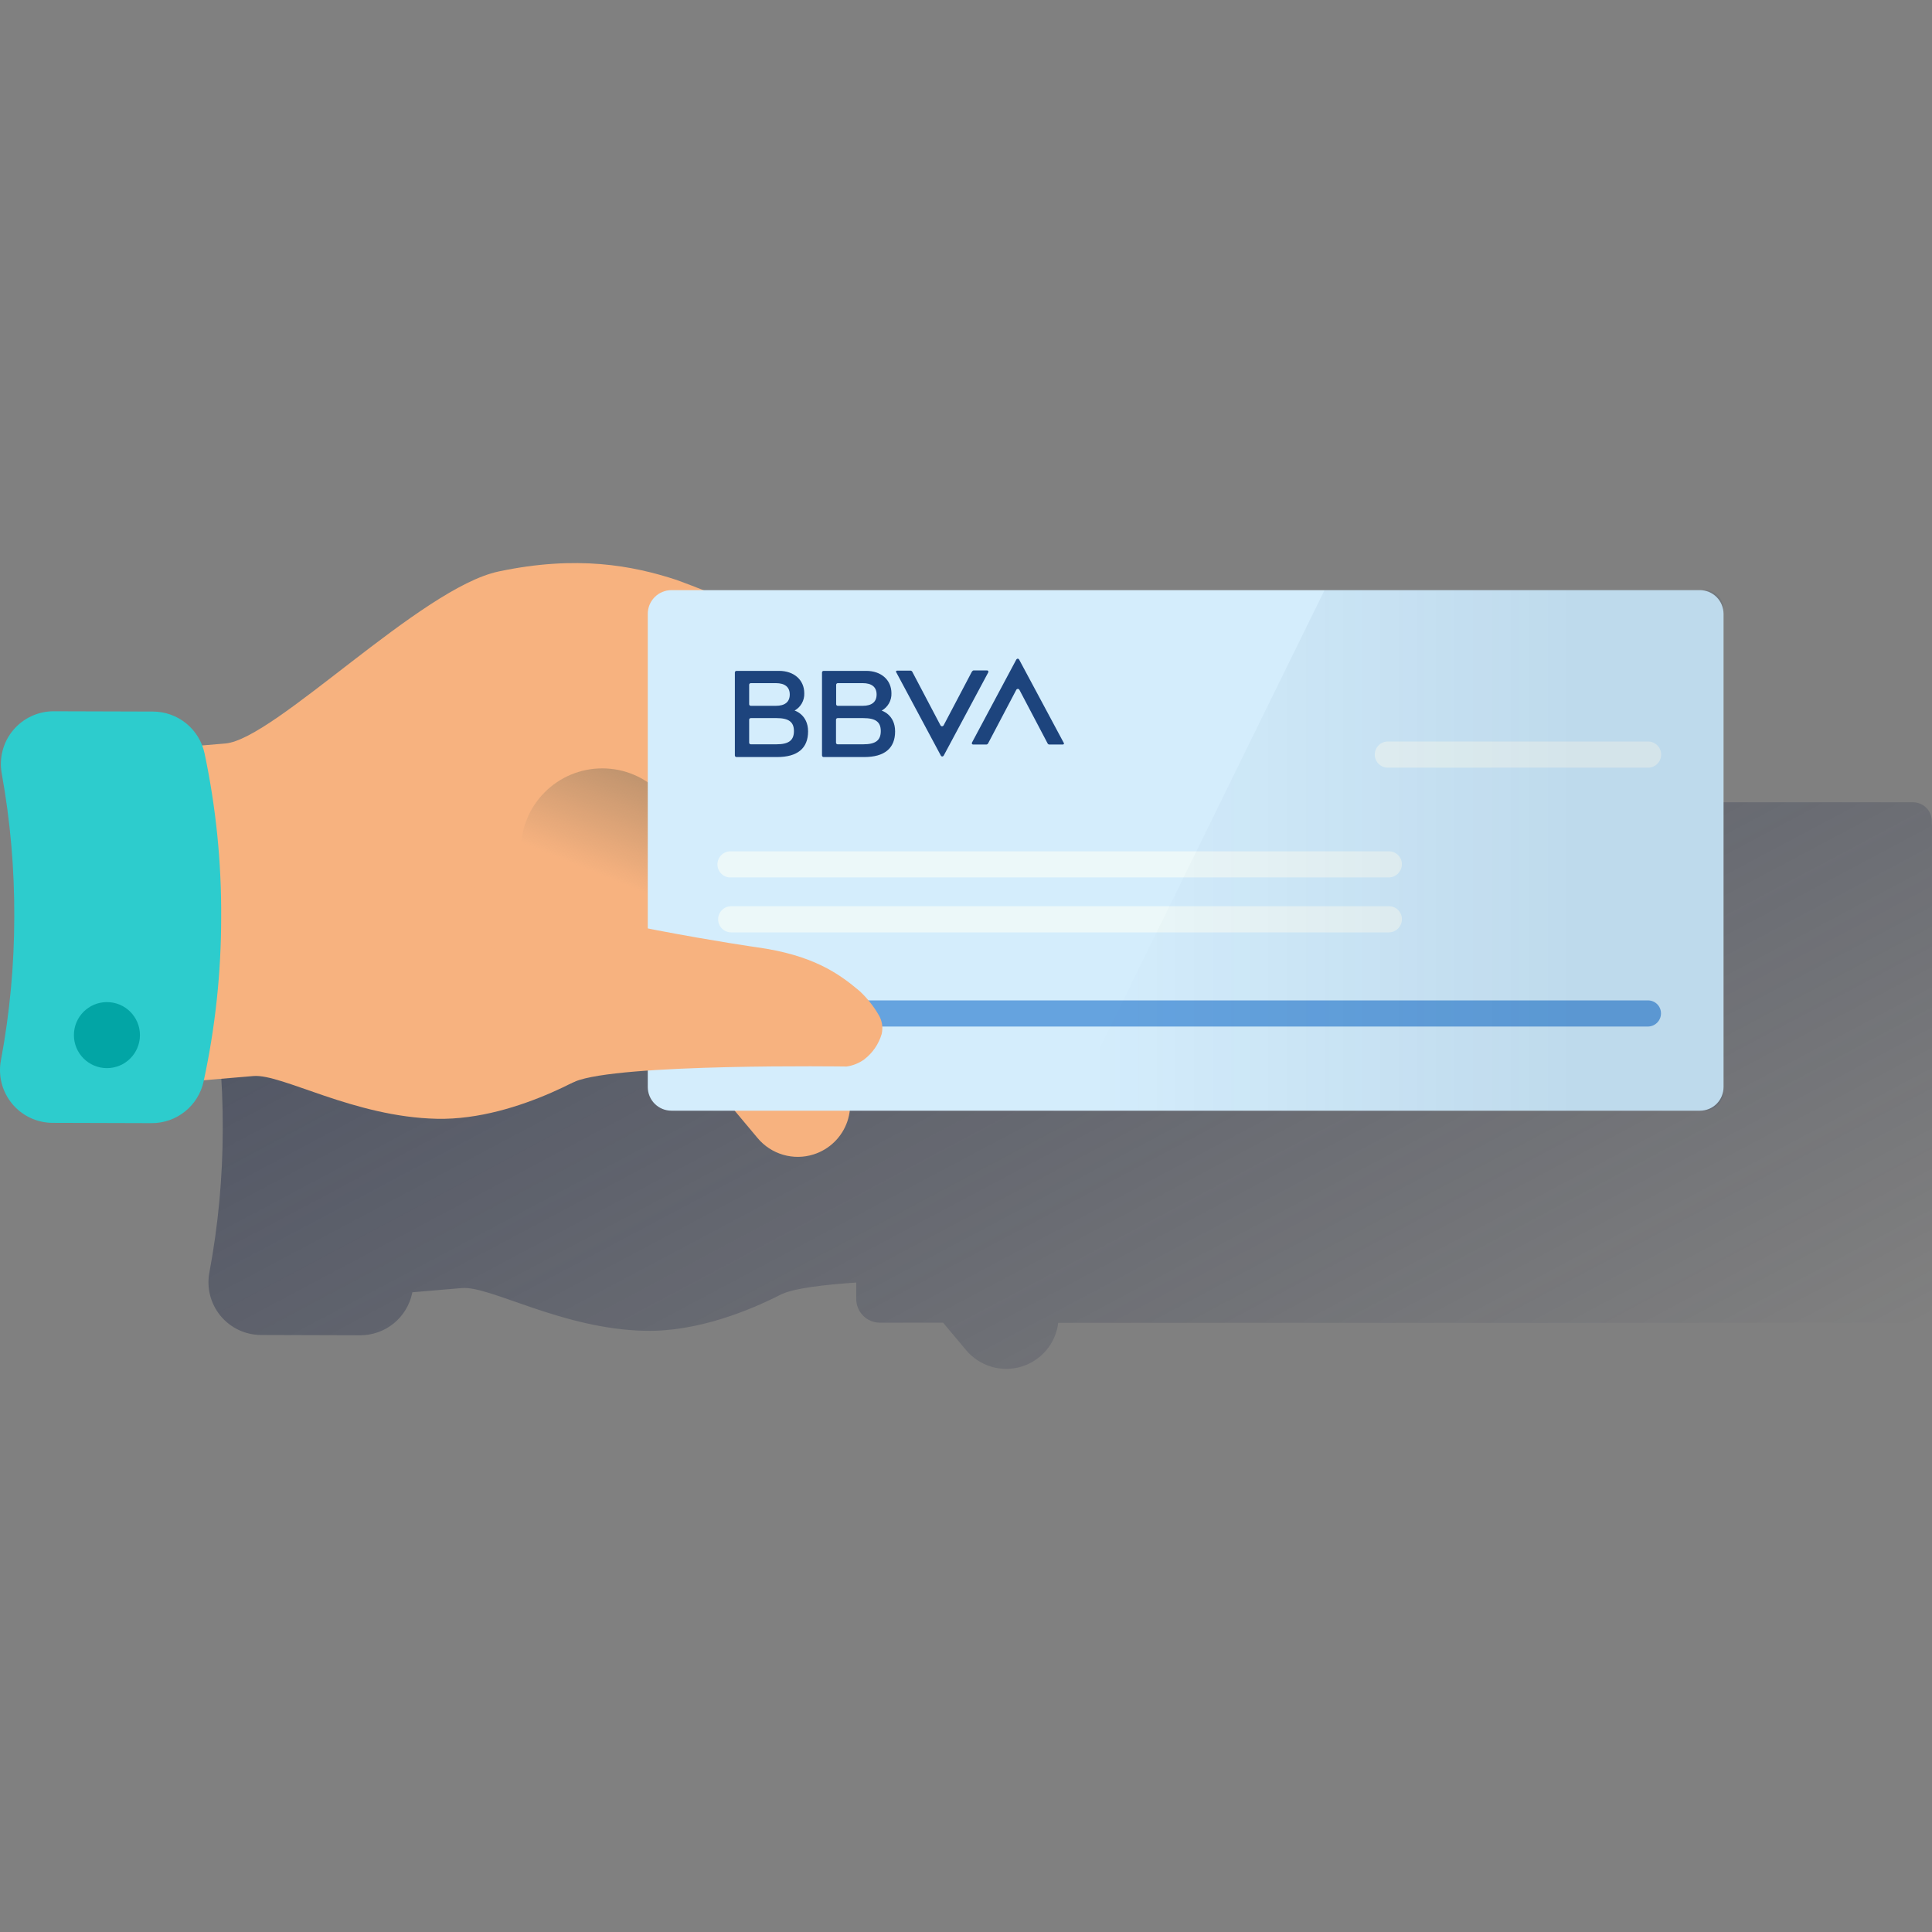<svg width="600" height="600" viewBox="0 0 600 600" fill="none" xmlns="http://www.w3.org/2000/svg"><rect x="0" y="0" width="600" height="600" fill="#808080" stroke="none"/><path fill-rule="evenodd" clip-rule="evenodd" d="M599.997 256.482C599.997 256.155 599.974 255.828 599.928 255.503V255.162C599.951 254.378 599.816 253.598 599.531 252.867C599.246 252.137 598.816 251.472 598.268 250.911C597.72 250.35 597.065 249.905 596.341 249.603C595.617 249.302 594.84 249.148 594.056 249.153H283.167C280.42 248.061 277.659 247.006 274.882 245.99C261.169 241.438 243.792 238.217 219.575 243.35C195.359 248.482 150.01 295.481 134.715 296.835L127.489 297.438C126.306 294.351 124.218 291.694 121.499 289.813C118.78 287.933 115.557 286.918 112.251 286.9L81.434 286.775C79.028 286.769 76.65 287.292 74.47 288.309C72.289 289.326 70.36 290.81 68.818 292.657C67.276 294.504 66.161 296.668 65.55 298.995C64.939 301.322 64.849 303.755 65.286 306.121C67.941 320.81 69.244 335.712 69.177 350.639C69.164 365.567 67.778 380.461 65.035 395.135C64.582 397.5 64.655 399.937 65.251 402.271C65.847 404.604 66.951 406.778 68.483 408.636C70.016 410.495 71.939 411.992 74.117 413.022C76.294 414.052 78.672 414.589 81.081 414.594L111.898 414.685C115.656 414.682 119.301 413.394 122.226 411.034C125.151 408.674 127.18 405.385 127.978 401.712C127.998 401.582 128.024 401.453 128.058 401.325L143.455 400.017C152.263 399.277 174.59 412.796 200.446 413.297C216.662 413.615 232.879 406.97 242.734 401.917L243.234 401.723C247.058 400.085 255.638 398.992 265.915 398.31V403.442C265.921 405.384 266.695 407.244 268.068 408.617C269.441 409.99 271.301 410.764 273.243 410.77H292.885L300.032 419.294C302.068 421.725 304.77 423.507 307.806 424.422C310.842 425.337 314.079 425.344 317.119 424.443C320.159 423.543 322.869 421.773 324.916 419.351C326.963 416.93 328.258 413.963 328.641 410.816H593.988C594.769 410.819 595.543 410.667 596.265 410.37C596.987 410.073 597.643 409.635 598.195 409.083C598.747 408.531 599.185 407.875 599.482 407.153C599.78 406.43 599.931 405.657 599.928 404.876V404.466C599.974 404.142 599.997 403.815 599.997 403.487V256.482Z" fill="url(#paint0_linear_1570_3153)"/><path d="M235.789 237.938C235.971 238.279 281.525 256.703 308.746 267.696C314.085 269.838 318.379 273.977 320.716 279.234C323.053 284.49 323.25 290.451 321.264 295.85C320.202 298.72 318.556 301.338 316.43 303.538C314.304 305.739 311.744 307.474 308.912 308.634C306.08 309.793 303.038 310.352 299.979 310.275C296.92 310.198 293.911 309.486 291.141 308.186C267.118 296.954 230.452 280.715 220.266 281.318C204.756 282.228 184.92 285.437 175.555 280.601C166.189 275.764 235.789 237.938 235.789 237.938Z" fill="#F1873E"/><path fill-rule="evenodd" clip-rule="evenodd" d="M195.21 237.25L180.758 288.357L235.302 353.461C237.366 355.925 240.115 357.721 243.2 358.622C246.285 359.523 249.568 359.49 252.634 358.525C255.059 357.763 257.271 356.444 259.094 354.673C260.917 352.902 262.3 350.729 263.132 348.327C263.964 345.925 264.222 343.362 263.885 340.843C263.548 338.324 262.625 335.918 261.191 333.82L195.21 237.25Z" fill="#F7B27F"/><path d="M59.266 231.798L69.974 230.899C85.269 229.602 130.607 182.615 154.835 177.482C179.063 172.35 196.429 175.605 210.141 180.111C260.816 198.637 309.056 231.525 309.056 231.525L205.055 283.793L187.461 330.747C187.461 330.747 161.56 348.01 135.705 347.452C109.85 346.895 87.522 333.432 78.714 334.172L61.121 335.663L59.266 231.798Z" fill="#F7B27F"/><path d="M187.038 289.106C200.978 289.106 212.278 277.806 212.278 263.866C212.278 249.926 200.978 238.625 187.038 238.625C173.098 238.625 161.797 249.926 161.797 263.866C161.797 277.806 173.098 289.106 187.038 289.106Z" fill="url(#paint1_linear_1570_3153)"/><path fill-rule="evenodd" clip-rule="evenodd" d="M16.692 220.891C14.286 220.884 11.908 221.408 9.728 222.425C7.547 223.441 5.617 224.926 4.076 226.773C2.534 228.62 1.418 230.784 0.808 233.111C0.197 235.438 0.107 237.871 0.543 240.237C3.199 254.926 4.502 269.827 4.435 284.755C4.422 299.682 3.036 314.577 0.293 329.25C-0.161 331.616 -0.087 334.052 0.509 336.386C1.105 338.72 2.209 340.893 3.741 342.752C5.274 344.61 7.197 346.108 9.375 347.138C11.552 348.167 13.93 348.704 16.339 348.71L47.156 348.801C50.913 348.801 54.557 347.515 57.483 345.157C60.408 342.799 62.438 339.511 63.236 335.839C66.858 319.11 68.686 302.042 68.687 284.925C68.796 267.827 67.072 250.765 63.543 234.034C62.772 230.356 60.763 227.054 57.851 224.679C54.939 222.303 51.301 220.998 47.543 220.982L16.692 220.891Z" fill="#2DCCCD"/><path d="M33.206 331.717C38.869 331.717 43.46 327.127 43.46 321.464C43.46 315.801 38.869 311.211 33.206 311.211C27.544 311.211 22.953 315.801 22.953 321.464C22.953 327.127 27.544 331.717 33.206 331.717Z" fill="#02A5A5"/><path d="M527.925 344.936H208.501C206.559 344.93 204.698 344.156 203.325 342.783C201.952 341.41 201.178 339.549 201.172 337.607V190.602C201.178 188.66 201.952 186.8 203.325 185.427C204.698 184.053 206.559 183.279 208.501 183.273H527.925C529.867 183.279 531.728 184.053 533.101 185.427C534.474 186.8 535.248 188.66 535.254 190.602V337.607C535.257 338.571 535.069 339.525 534.702 340.416C534.335 341.306 533.795 342.115 533.114 342.796C532.433 343.477 531.624 344.017 530.733 344.384C529.843 344.752 528.888 344.939 527.925 344.936Z" fill="#D4EDFC"/><path d="M511.611 238.401H431.223C430.672 238.43 430.121 238.347 429.603 238.156C429.086 237.965 428.612 237.671 428.212 237.292C427.812 236.912 427.493 236.455 427.275 235.948C427.058 235.441 426.945 234.895 426.945 234.344C426.945 233.792 427.058 233.246 427.275 232.74C427.493 232.233 427.812 231.776 428.212 231.396C428.612 231.017 429.086 230.722 429.603 230.532C430.121 230.341 430.672 230.258 431.223 230.287H511.611C512.162 230.258 512.713 230.341 513.231 230.532C513.748 230.722 514.221 231.017 514.622 231.396C515.022 231.776 515.341 232.233 515.559 232.74C515.776 233.246 515.889 233.792 515.889 234.344C515.889 234.895 515.776 235.441 515.559 235.948C515.341 236.455 515.022 236.912 514.622 237.292C514.221 237.671 513.748 237.965 513.231 238.156C512.713 238.347 512.162 238.43 511.611 238.401Z" fill="#ECF8F9"/><path d="M431.228 272.502H227.082C226.531 272.532 225.98 272.448 225.463 272.258C224.945 272.067 224.472 271.773 224.072 271.393C223.671 271.014 223.353 270.556 223.135 270.05C222.917 269.543 222.805 268.997 222.805 268.445C222.805 267.894 222.917 267.348 223.135 266.841C223.353 266.334 223.671 265.877 224.072 265.498C224.472 265.118 224.945 264.824 225.463 264.633C225.98 264.443 226.531 264.359 227.082 264.389H431.307C431.842 264.382 432.372 264.483 432.867 264.684C433.361 264.886 433.811 265.184 434.19 265.561C434.568 265.938 434.867 266.387 435.07 266.881C435.273 267.376 435.375 267.905 435.37 268.44C435.346 269.524 434.9 270.555 434.126 271.314C433.352 272.073 432.312 272.5 431.228 272.502Z" fill="#ECF8F9"/><path d="M431.232 289.563H227.086C226.009 289.563 224.975 289.135 224.213 288.373C223.451 287.611 223.023 286.578 223.023 285.5C223.023 284.423 223.451 283.39 224.213 282.628C224.975 281.866 226.009 281.438 227.086 281.438H431.311C431.846 281.432 432.377 281.533 432.873 281.735C433.369 281.937 433.819 282.236 434.198 282.614C434.576 282.993 434.875 283.443 435.077 283.939C435.279 284.434 435.38 284.965 435.374 285.5C435.369 286.039 435.259 286.572 435.048 287.068C434.837 287.564 434.531 288.014 434.146 288.391C433.761 288.769 433.305 289.066 432.805 289.268C432.305 289.469 431.77 289.569 431.232 289.563Z" fill="#ECF8F9"/><path d="M511.696 318.799H227.082C226.531 318.828 225.98 318.745 225.463 318.554C224.945 318.364 224.472 318.07 224.072 317.69C223.671 317.31 223.353 316.853 223.135 316.347C222.917 315.84 222.805 315.294 222.805 314.742C222.805 314.191 222.917 313.645 223.135 313.138C223.353 312.631 223.671 312.174 224.072 311.795C224.472 311.415 224.945 311.121 225.463 310.93C225.98 310.739 226.531 310.656 227.082 310.685H511.775C512.31 310.679 512.841 310.78 513.337 310.982C513.833 311.184 514.283 311.483 514.662 311.862C515.04 312.24 515.339 312.69 515.541 313.186C515.743 313.682 515.844 314.213 515.838 314.748C515.833 315.286 515.723 315.819 515.512 316.314C515.301 316.81 514.994 317.258 514.609 317.635C514.224 318.011 513.769 318.308 513.269 318.508C512.768 318.708 512.234 318.807 511.696 318.799Z" fill="#65A3DF"/><path opacity="0.5" fill-rule="evenodd" clip-rule="evenodd" d="M529.31 183.274H411.345L332.016 344.936H529.242C530.023 344.939 530.797 344.788 531.519 344.49C532.241 344.193 532.897 343.755 533.449 343.203C534.001 342.651 534.439 341.995 534.736 341.273C535.034 340.551 535.185 339.777 535.182 338.996V189.282C535.205 188.498 535.07 187.718 534.785 186.988C534.5 186.257 534.07 185.592 533.522 185.031C532.974 184.47 532.319 184.026 531.595 183.724C530.871 183.422 530.094 183.269 529.31 183.274Z" fill="url(#paint2_linear_1570_3153)"/><path d="M301.838 208.567L293.041 225.284C292.966 225.405 292.849 225.493 292.712 225.533C292.576 225.573 292.43 225.561 292.302 225.501L292.085 225.284L283.289 208.567C283.242 208.488 283.177 208.42 283.1 208.369C283.024 208.317 282.936 208.284 282.845 208.271H278.623C278.574 208.268 278.525 208.275 278.48 208.292C278.434 208.309 278.392 208.336 278.358 208.371C278.323 208.405 278.297 208.447 278.279 208.492C278.262 208.538 278.255 208.587 278.259 208.636C278.259 208.715 278.259 208.784 278.338 208.784L292.188 234.661C292.249 234.776 292.35 234.863 292.473 234.905C292.595 234.947 292.729 234.942 292.848 234.889L293.075 234.661L306.925 208.784C306.965 208.695 306.973 208.594 306.945 208.5C306.918 208.406 306.859 208.325 306.777 208.271C306.709 208.271 306.629 208.203 306.561 208.203H302.305C302.211 208.231 302.125 208.277 302.05 208.34C301.976 208.403 301.915 208.48 301.872 208.567" fill="#1D447D"/><path d="M306.826 230.934L315.623 214.217C315.694 214.096 315.808 214.005 315.943 213.963C316.078 213.921 316.223 213.93 316.351 213.989L316.579 214.217L325.375 230.934C325.42 231.012 325.483 231.078 325.558 231.127C325.633 231.176 325.719 231.208 325.808 231.218H330.064C330.113 231.222 330.161 231.215 330.207 231.198C330.253 231.181 330.294 231.154 330.329 231.119C330.363 231.085 330.39 231.043 330.407 230.998C330.424 230.952 330.431 230.903 330.428 230.854C330.428 230.786 330.428 230.706 330.36 230.706L316.499 204.829C316.438 204.714 316.336 204.628 316.212 204.587C316.089 204.547 315.956 204.556 315.839 204.612L315.623 204.829L301.841 230.638C301.801 230.727 301.794 230.828 301.821 230.922C301.848 231.015 301.908 231.097 301.989 231.15C302.058 231.15 302.058 231.218 302.137 231.218H306.382C306.471 231.203 306.556 231.17 306.633 231.121C306.709 231.072 306.774 231.008 306.826 230.934Z" fill="#1D447D"/><path d="M241.135 231.149H233.169C233.101 231.151 233.034 231.138 232.971 231.113C232.909 231.088 232.851 231.05 232.804 231.003C232.756 230.955 232.718 230.898 232.693 230.835C232.668 230.772 232.656 230.705 232.657 230.637V223.525C232.656 223.457 232.668 223.39 232.693 223.327C232.718 223.264 232.756 223.207 232.804 223.159C232.851 223.111 232.909 223.073 232.971 223.048C233.034 223.023 233.101 223.011 233.169 223.012H241.135C244.879 223.012 246.563 224.15 246.563 227.041C246.563 229.931 244.947 231.149 241.135 231.149ZM233.169 212.156H240.942C243.809 212.156 245.266 213.408 245.266 215.684C245.266 217.96 243.809 219.2 240.942 219.2H233.169C233.101 219.202 233.034 219.19 232.971 219.164C232.909 219.139 232.851 219.102 232.804 219.054C232.756 219.006 232.718 218.949 232.693 218.886C232.668 218.823 232.656 218.756 232.657 218.688V212.679C232.656 212.611 232.668 212.543 232.693 212.48C232.718 212.417 232.755 212.359 232.803 212.31C232.851 212.261 232.908 212.222 232.971 212.196C233.033 212.17 233.101 212.156 233.169 212.156ZM246.768 220.668C247.715 220.139 248.497 219.359 249.027 218.413C249.558 217.466 249.816 216.392 249.773 215.308C249.773 211.132 246.552 208.344 241.932 208.344H228.731C228.595 208.344 228.465 208.398 228.369 208.494C228.273 208.59 228.219 208.72 228.219 208.856V234.597C228.217 234.665 228.23 234.732 228.255 234.795C228.28 234.858 228.318 234.915 228.365 234.963C228.413 235.011 228.47 235.048 228.533 235.073C228.596 235.099 228.663 235.111 228.731 235.109H241.351C247.656 235.109 250.956 232.401 250.956 227.143C250.956 221.886 246.768 220.668 246.768 220.668Z" fill="#1D447D"/><path d="M268.107 231.149H260.141C260.073 231.151 260.006 231.139 259.943 231.113C259.88 231.088 259.823 231.051 259.775 231.003C259.727 230.955 259.69 230.898 259.664 230.835C259.639 230.772 259.627 230.705 259.629 230.637V223.525C259.627 223.457 259.639 223.39 259.664 223.327C259.69 223.264 259.727 223.207 259.775 223.159C259.823 223.111 259.88 223.074 259.943 223.048C260.006 223.023 260.073 223.011 260.141 223.013H268.107C271.851 223.013 273.535 224.151 273.535 227.041C273.535 229.932 271.919 231.149 268.107 231.149ZM260.141 212.156H267.913C270.781 212.156 272.238 213.408 272.238 215.684C272.238 217.96 270.781 219.2 267.913 219.2H260.186C260.118 219.202 260.051 219.19 259.988 219.164C259.926 219.139 259.868 219.102 259.821 219.054C259.773 219.006 259.735 218.949 259.71 218.886C259.685 218.823 259.673 218.756 259.674 218.688V212.68C259.673 212.611 259.685 212.544 259.71 212.48C259.735 212.417 259.772 212.359 259.82 212.31C259.868 212.261 259.925 212.223 259.988 212.196C260.05 212.17 260.118 212.156 260.186 212.156M273.842 220.668C274.786 220.137 275.566 219.355 276.096 218.41C276.626 217.464 276.886 216.391 276.846 215.308C276.846 211.132 273.615 208.344 268.994 208.344H255.793C255.726 208.342 255.659 208.355 255.596 208.38C255.533 208.405 255.476 208.443 255.428 208.49C255.38 208.538 255.342 208.595 255.317 208.658C255.292 208.721 255.28 208.788 255.281 208.856V234.597C255.28 234.665 255.292 234.732 255.317 234.795C255.342 234.858 255.38 234.915 255.428 234.963C255.476 235.011 255.533 235.048 255.596 235.074C255.659 235.099 255.726 235.111 255.793 235.109H268.38C274.684 235.109 277.984 232.401 277.984 227.143C277.984 221.886 273.808 220.691 273.808 220.691" fill="#1D447D"/><path fill-rule="evenodd" clip-rule="evenodd" d="M178.481 335.926C162.686 342.754 180.598 313.861 180.598 313.861C180.598 313.861 141.451 292.398 138.617 273.234C184.023 286.97 234.949 294.173 234.949 294.173C252.462 296.597 260.485 302.31 267.017 307.829C269.34 310.007 271.33 312.515 272.924 315.272C273.967 317.049 274.282 319.162 273.8 321.166C272.865 324.303 270.956 327.061 268.349 329.041C266.743 330.188 264.885 330.933 262.932 331.215C262.932 331.215 191.853 330.179 178.481 335.926Z" fill="#F7B27F"/><defs><linearGradient id="paint0_linear_1570_3153" x1="259.064" y1="190.114" x2="424.697" y2="501.629" gradientUnits="userSpaceOnUse"><stop stop-color="#1C2645" stop-opacity="0.5" offset="0"/><stop offset="1" stop-color="#1C2645" stop-opacity="0"/></linearGradient><linearGradient id="paint1_linear_1570_3153" x1="193.137" y1="222.047" x2="174.77" y2="267.013" gradientUnits="userSpaceOnUse"><stop stop-color="#A68667" offset="0"/><stop offset="1" stop-color="#A68667" stop-opacity="0"/></linearGradient><linearGradient id="paint2_linear_1570_3153" x1="487.955" y1="264.105" x2="338.969" y2="264.105" gradientUnits="userSpaceOnUse"><stop offset="0.01" stop-color="#043263" stop-opacity="0.2"/><stop offset="1" stop-color="#043263" stop-opacity="0"/></linearGradient></defs></svg>